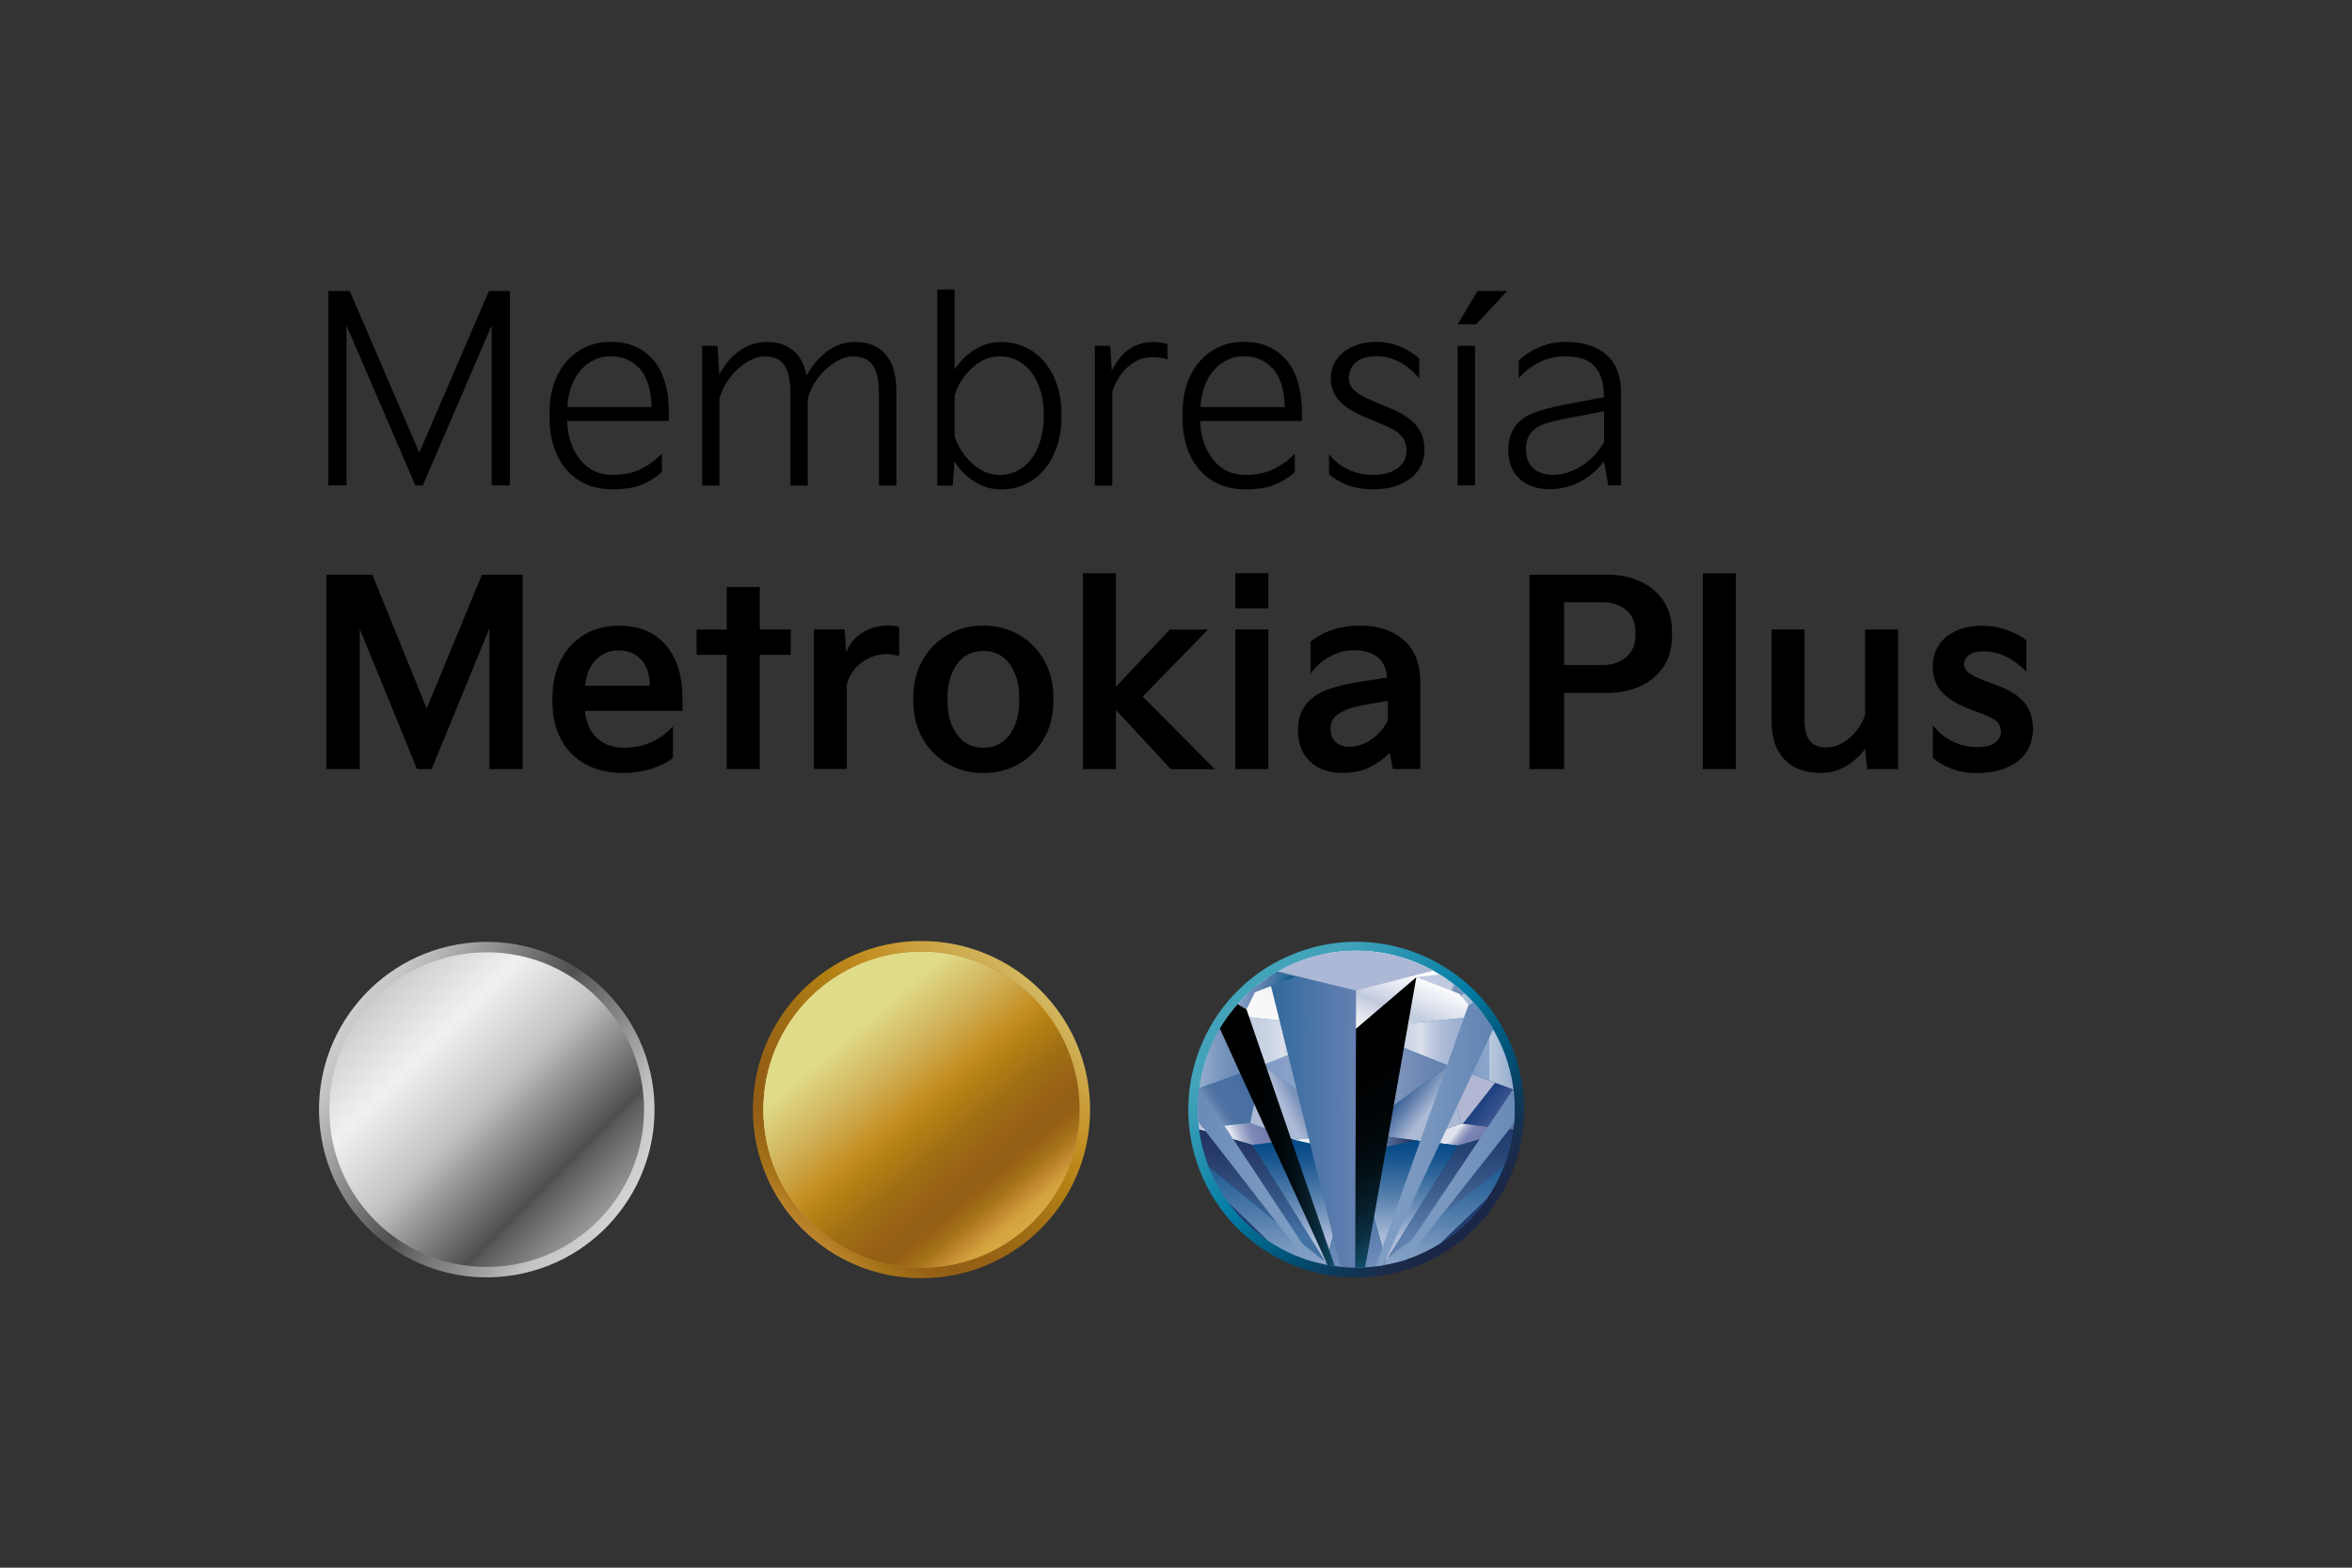 <?xml version="1.0" encoding="UTF-8"?>
<svg xmlns="http://www.w3.org/2000/svg" version="1.1" xmlns:xlink="http://www.w3.org/1999/xlink" viewBox="0 0 300 200">
  <rect x="0" y="0" width="300" height="200" fill="#333333" stroke="none"/>
  <!-- Generator: Adobe Illustrator 29.0.0, SVG Export Plug-In . SVG Version: 2.1.0 Build 186)  -->
  <defs>
    <style>
      .st0 {
        fill: url(#linear-gradient2);
      }

      .st1 {
        fill: url(#linear-gradient36);
      }

      .st2 {
        fill: url(#linear-gradient39);
      }

      .st3 {
        fill: url(#linear-gradient34);
      }

      .st4 {
        fill: url(#linear-gradient33);
      }

      .st5 {
        fill: url(#linear-gradient10);
      }

      .st6 {
        fill: url(#linear-gradient32);
      }

      .st7 {
        fill: url(#linear-gradient21);
      }

      .st8 {
        fill: url(#linear-gradient37);
      }

      .st9 {
        fill: url(#linear-gradient27);
      }

      .st10 {
        fill: url(#linear-gradient53);
      }

      .st11 {
        mix-blend-mode: color-dodge;
      }

      .st12 {
        fill: url(#linear-gradient35);
      }

      .st13 {
        fill: url(#linear-gradient26);
      }

      .st14 {
        fill: url(#linear-gradient1);
      }

      .st15 {
        fill: url(#linear-gradient9);
      }

      .st16 {
        fill: url(#linear-gradient18);
      }

      .st17 {
        fill: url(#linear-gradient23);
      }

      .st18 {
        fill: url(#linear-gradient43);
      }

      .st19 {
        fill: url(#linear-gradient8);
      }

      .st20 {
        fill: url(#linear-gradient11);
      }

      .st21 {
        fill: none;
      }

      .st22 {
        fill: url(#linear-gradient16);
      }

      .st23 {
        fill: url(#linear-gradient24);
      }

      .st24 {
        fill: #8c6b14;
      }

      .st25 {
        fill: url(#linear-gradient30);
      }

      .st26 {
        clip-path: url(#clippath-1);
      }

      .st27 {
        fill: url(#linear-gradient46);
      }

      .st28 {
        fill: url(#linear-gradient22);
      }

      .st29 {
        isolation: isolate;
      }

      .st30 {
        fill: url(#linear-gradient29);
      }

      .st31 {
        fill: url(#linear-gradient49);
      }

      .st32 {
        fill: url(#linear-gradient19);
      }

      .st33 {
        fill: url(#linear-gradient12);
      }

      .st34 {
        fill: url(#linear-gradient42);
      }

      .st35 {
        fill: url(#linear-gradient28);
      }

      .st36 {
        fill: url(#linear-gradient40);
      }

      .st37 {
        fill: url(#linear-gradient7);
      }

      .st38 {
        fill: url(#linear-gradient20);
      }

      .st39 {
        fill: url(#linear-gradient4);
      }

      .st40 {
        fill: url(#linear-gradient31);
      }

      .st41 {
        opacity: .2;
      }

      .st42 {
        fill: url(#linear-gradient14);
      }

      .st43 {
        fill: url(#linear-gradient5);
      }

      .st44 {
        fill: url(#linear-gradient3);
      }

      .st45 {
        fill: url(#linear-gradient38);
      }

      .st46 {
        mix-blend-mode: overlay;
      }

      .st47 {
        fill: url(#linear-gradient25);
      }

      .st48 {
        fill: url(#linear-gradient52);
      }

      .st49 {
        fill: url(#linear-gradient15);
      }

      .st50 {
        fill: #acb8d5;
      }

      .st51 {
        fill: url(#linear-gradient17);
      }

      .st52 {
        fill: url(#linear-gradient54);
      }

      .st53 {
        fill: url(#linear-gradient50);
      }

      .st54 {
        fill: url(#linear-gradient51);
      }

      .st55 {
        fill: url(#linear-gradient6);
      }

      .st56 {
        clip-path: url(#clippath-2);
      }

      .st57 {
        fill: url(#linear-gradient48);
      }

      .st58 {
        fill: url(#linear-gradient13);
      }

      .st59 {
        fill: url(#linear-gradient45);
      }

      .st60 {
        fill: url(#linear-gradient47);
      }

      .st61 {
        fill: url(#linear-gradient);
      }

      .st62 {
        fill: url(#linear-gradient44);
      }

      .st63 {
        clip-path: url(#clippath);
      }

      .st64 {
        fill: url(#linear-gradient41);
      }

      .st65 {
        fill: #1f3b6e;
      }
    </style>
    <linearGradient id="linear-gradient" x1="151.58" y1="2621.71" x2="95.23" y2="2558.82" gradientTransform="translate(-12.62 2739.36) scale(1 -1)" gradientUnits="userSpaceOnUse">
      <stop offset="0" stop-color="#e0db89"/>
      <stop offset=".15" stop-color="#d0b057"/>
      <stop offset=".26" stop-color="#c48f23"/>
      <stop offset=".32" stop-color="#b38014"/>
      <stop offset=".4" stop-color="#a06f14"/>
      <stop offset=".48" stop-color="#976215"/>
      <stop offset=".53" stop-color="#925e15"/>
      <stop offset=".56" stop-color="#976215"/>
      <stop offset=".6" stop-color="#a57319"/>
      <stop offset=".64" stop-color="#c18831"/>
      <stop offset=".68" stop-color="#d4a43d"/>
      <stop offset="1" stop-color="#e0db89"/>
    </linearGradient>
    <clipPath id="clippath">
      <path class="st21" d="M137.71,141.56c0,11.14-9.03,20.17-20.17,20.17s-20.17-9.03-20.17-20.17,9.03-20.17,20.17-20.17,20.17,9.04,20.17,20.17Z"/>
    </clipPath>
    <linearGradient id="linear-gradient1" x1="-5.95" y1="5013.2" x2="-5.95" y2="5066.56" gradientTransform="translate(-3716.19 3408.92) rotate(49.65) scale(1 -1)" gradientUnits="userSpaceOnUse">
      <stop offset="0" stop-color="#e0db89"/>
      <stop offset=".17" stop-color="#d0b057"/>
      <stop offset=".3" stop-color="#c48f23"/>
      <stop offset=".35" stop-color="#b38014"/>
      <stop offset=".42" stop-color="#a06f14"/>
      <stop offset=".49" stop-color="#976215"/>
      <stop offset=".53" stop-color="#925e15"/>
      <stop offset=".58" stop-color="#976215"/>
      <stop offset=".66" stop-color="#a57319"/>
      <stop offset=".76" stop-color="#c18831"/>
      <stop offset=".83" stop-color="#d4a43d"/>
      <stop offset="1" stop-color="#e0db89"/>
    </linearGradient>
    <linearGradient id="linear-gradient2" x1="12.26" y1="5057.83" x2="-26.02" y2="5019.55" xlink:href="#linear-gradient1"/>
    <linearGradient id="linear-gradient3" x1="-21.14" y1="5039.62" x2="25.65" y2="5039.62" gradientTransform="translate(-3716.19 3408.92) rotate(49.65) scale(1 -1)" xlink:href="#linear-gradient"/>
    <linearGradient id="linear-gradient4" x1="-4868.43" y1="1516.41" x2="-4961.61" y2="1419.17" gradientTransform="translate(666.91 -4951.68) rotate(-99.86) scale(1 -1)" gradientUnits="userSpaceOnUse">
      <stop offset="0" stop-color="#4f4f4e"/>
      <stop offset=".01" stop-color="#5d5c5c"/>
      <stop offset=".1" stop-color="#a3a1a1"/>
      <stop offset=".14" stop-color="#c4c2c3"/>
      <stop offset=".26" stop-color="#f2f1f2"/>
      <stop offset=".36" stop-color="#c4c2c3"/>
      <stop offset=".49" stop-color="#4f4f4e"/>
      <stop offset=".5" stop-color="#5d5c5c"/>
      <stop offset=".58" stop-color="#a3a1a1"/>
      <stop offset=".61" stop-color="#c4c2c3"/>
      <stop offset=".74" stop-color="#f2f1f2"/>
      <stop offset=".84" stop-color="#c4c2c3"/>
      <stop offset="1" stop-color="#4f4f4e"/>
    </linearGradient>
    <clipPath id="clippath-1">
      <path class="st21" d="M62.08,121.49c11.09,0,20.07,8.98,20.07,20.07s-8.98,20.07-20.07,20.07-20.07-8.98-20.07-20.07,8.98-20.07,20.07-20.07Z"/>
    </clipPath>
    <linearGradient id="linear-gradient5" x1="49.07" y1="2624.05" x2="119.53" y2="2553.58" gradientTransform="translate(-12.62 2739.36) scale(1 -1)" xlink:href="#linear-gradient4"/>
    <linearGradient id="linear-gradient6" x1="171.39" y1="2612.71" x2="199.03" y2="2583.71" gradientTransform="translate(-12.62 2739.36) scale(1 -1)" gradientUnits="userSpaceOnUse">
      <stop offset=".11" stop-color="#42a3ba"/>
      <stop offset=".49" stop-color="#007ba4"/>
      <stop offset=".57" stop-color="#026a8f"/>
      <stop offset=".72" stop-color="#005077"/>
      <stop offset=".84" stop-color="#0c3a5b"/>
      <stop offset=".94" stop-color="#1a2d4c"/>
      <stop offset="1" stop-color="#1b2747"/>
    </linearGradient>
    <clipPath id="clippath-2">
      <path class="st21" d="M193.2,141.5c0,11.16-9.05,20.21-20.21,20.21s-20.21-9.05-20.21-20.21,9.05-20.21,20.21-20.21,20.21,9.05,20.21,20.21Z"/>
    </clipPath>
    <linearGradient id="linear-gradient7" x1="134.59" y1="231.84" x2="142.55" y2="231.84" gradientTransform="translate(2.64 -96.46) rotate(.18)" gradientUnits="userSpaceOnUse">
      <stop offset=".3" stop-color="#b6c4db"/>
      <stop offset=".3" stop-color="#95aac9"/>
      <stop offset=".31" stop-color="#7490b8"/>
      <stop offset=".31" stop-color="#5d7eac"/>
      <stop offset=".32" stop-color="#4e72a4"/>
      <stop offset=".33" stop-color="#4a6fa2"/>
      <stop offset=".58" stop-color="#416a9f"/>
      <stop offset=".97" stop-color="#2a5e98"/>
      <stop offset="1" stop-color="#295d98"/>
    </linearGradient>
    <linearGradient id="linear-gradient8" x1="138.61" y1="231.47" x2="146.03" y2="233.18" gradientTransform="translate(2.64 -96.46) rotate(.18)" gradientUnits="userSpaceOnUse">
      <stop offset=".42" stop-color="#adbad5"/>
      <stop offset=".43" stop-color="#2e5390"/>
      <stop offset=".98" stop-color="#7284b5"/>
    </linearGradient>
    <linearGradient id="linear-gradient9" x1="142.55" y1="231.12" x2="159.16" y2="231.12" gradientTransform="translate(2.64 -96.46) rotate(.18)" gradientUnits="userSpaceOnUse">
      <stop offset="0" stop-color="#7d97c1"/>
      <stop offset=".11" stop-color="#839dc5"/>
      <stop offset=".31" stop-color="#8aa4ca"/>
      <stop offset=".31" stop-color="#90a9cd"/>
      <stop offset=".31" stop-color="#a1b7d4"/>
      <stop offset=".31" stop-color="#adc0da"/>
      <stop offset=".31" stop-color="#b4c6dd"/>
      <stop offset=".32" stop-color="#b6c8de"/>
      <stop offset=".44" stop-color="#a1b6d2"/>
      <stop offset=".68" stop-color="#7a96be"/>
      <stop offset=".88" stop-color="#6283b1"/>
      <stop offset="1" stop-color="#5a7cad"/>
    </linearGradient>
    <linearGradient id="linear-gradient10" x1="141.49" y1="239.92" x2="147.11" y2="235.37" gradientTransform="translate(2.64 -96.46) rotate(.18)" gradientUnits="userSpaceOnUse">
      <stop offset=".33" stop-color="#e0e3ed"/>
      <stop offset=".35" stop-color="#d6dae7"/>
      <stop offset=".41" stop-color="#afb5d1"/>
      <stop offset=".46" stop-color="#929ac2"/>
      <stop offset=".51" stop-color="#818ab8"/>
      <stop offset=".55" stop-color="#7b85b5"/>
      <stop offset=".62" stop-color="#737dac"/>
      <stop offset=".75" stop-color="#5d6794"/>
      <stop offset=".9" stop-color="#3a446d"/>
      <stop offset="1" stop-color="#212a51"/>
    </linearGradient>
    <linearGradient id="linear-gradient11" x1="145.8" y1="253.51" x2="145.8" y2="233.26" gradientTransform="translate(2.64 -96.46) rotate(.18)" gradientUnits="userSpaceOnUse">
      <stop offset=".2" stop-color="#5d80b0"/>
      <stop offset=".51" stop-color="#3f5f90"/>
      <stop offset=".82" stop-color="#274477"/>
      <stop offset="1" stop-color="#1e3b6e"/>
    </linearGradient>
    <linearGradient id="linear-gradient12" x1="142.55" y1="224.73" x2="153.35" y2="224.73" gradientTransform="translate(2.64 -96.46) rotate(.18)" gradientUnits="userSpaceOnUse">
      <stop offset="0" stop-color="#c1cde0"/>
      <stop offset=".24" stop-color="#c3cee0"/>
      <stop offset=".36" stop-color="#cbd4e4"/>
      <stop offset=".46" stop-color="#d8deea"/>
      <stop offset=".47" stop-color="#dbe0eb"/>
      <stop offset=".53" stop-color="#c5cee1"/>
      <stop offset=".61" stop-color="#b1bed8"/>
      <stop offset=".71" stop-color="#a2b3d2"/>
      <stop offset=".82" stop-color="#9aaccf"/>
      <stop offset="1" stop-color="#98abce"/>
    </linearGradient>
    <linearGradient id="linear-gradient13" x1="134.59" y1="227.17" x2="147.27" y2="227.17" xlink:href="#linear-gradient9"/>
    <linearGradient id="linear-gradient14" x1="134.59" y1="227.77" x2="142.55" y2="227.77" xlink:href="#linear-gradient8"/>
    <linearGradient id="linear-gradient15" x1="147.77" y1="240.61" x2="159.53" y2="232.37" gradientTransform="translate(2.64 -96.46) rotate(.18)" gradientUnits="userSpaceOnUse">
      <stop offset=".34" stop-color="#b6c4db"/>
      <stop offset=".35" stop-color="#9fb2cf"/>
      <stop offset=".38" stop-color="#859dc1"/>
      <stop offset=".41" stop-color="#6f8cb5"/>
      <stop offset=".45" stop-color="#5e7fac"/>
      <stop offset=".49" stop-color="#5275a6"/>
      <stop offset=".55" stop-color="#4b70a2"/>
      <stop offset=".72" stop-color="#4a6fa2"/>
      <stop offset=".82" stop-color="#416a9f"/>
      <stop offset=".99" stop-color="#2a5e98"/>
      <stop offset="1" stop-color="#295d98"/>
    </linearGradient>
    <linearGradient id="linear-gradient16" x1="151.88" y1="242.67" x2="162.26" y2="238.69" gradientTransform="translate(2.64 -96.46) rotate(.18)" gradientUnits="userSpaceOnUse">
      <stop offset=".35" stop-color="#e0e3ed"/>
      <stop offset=".37" stop-color="#d6dae7"/>
      <stop offset=".44" stop-color="#afb5d1"/>
      <stop offset=".51" stop-color="#929ac2"/>
      <stop offset=".56" stop-color="#818ab8"/>
      <stop offset=".61" stop-color="#7b85b5"/>
      <stop offset=".68" stop-color="#7781b0"/>
      <stop offset=".76" stop-color="#6b75a4"/>
      <stop offset=".84" stop-color="#59628f"/>
      <stop offset=".93" stop-color="#3e4872"/>
      <stop offset="1" stop-color="#212a51"/>
    </linearGradient>
    <linearGradient id="linear-gradient17" x1="157.98" y1="239.92" x2="167.95" y2="234.62" gradientTransform="translate(2.64 -96.46) rotate(.18)" gradientUnits="userSpaceOnUse">
      <stop offset=".42" stop-color="#adbad5"/>
      <stop offset=".69" stop-color="#5e7dac"/>
      <stop offset=".88" stop-color="#2d5792"/>
      <stop offset=".98" stop-color="#1a4989"/>
    </linearGradient>
    <linearGradient id="linear-gradient18" x1="153.35" y1="228.58" x2="171.04" y2="228.58" xlink:href="#linear-gradient12"/>
    <linearGradient id="linear-gradient19" x1="142.55" y1="219.74" x2="153.78" y2="219.74" xlink:href="#linear-gradient12"/>
    <linearGradient id="linear-gradient20" x1="164.47" y1="257.17" x2="164.47" y2="241.37" gradientTransform="translate(2.64 -96.46) rotate(.18)" gradientUnits="userSpaceOnUse">
      <stop offset=".2" stop-color="#acbbd8"/>
      <stop offset=".3" stop-color="#90a8ca"/>
      <stop offset=".54" stop-color="#557fad"/>
      <stop offset=".75" stop-color="#296298"/>
      <stop offset=".91" stop-color="#0e4f8b"/>
      <stop offset="1" stop-color="#054987"/>
    </linearGradient>
    <linearGradient id="linear-gradient21" x1="156.74" y1="256.94" x2="156.74" y2="239.99" gradientTransform="translate(2.64 -96.46) rotate(.18)" gradientUnits="userSpaceOnUse">
      <stop offset=".2" stop-color="#4271a4"/>
      <stop offset=".5" stop-color="#335384"/>
      <stop offset=".81" stop-color="#263b69"/>
      <stop offset="1" stop-color="#223260"/>
    </linearGradient>
    <linearGradient id="linear-gradient22" x1="158.63" y1="264.95" x2="158.63" y2="239.99" xlink:href="#linear-gradient20"/>
    <linearGradient id="linear-gradient23" x1="199.47" y1="231.84" x2="207.42" y2="231.84" xlink:href="#linear-gradient7"/>
    <linearGradient id="linear-gradient24" x1="196.53" y1="232.77" x2="204.06" y2="232.24" gradientTransform="translate(2.64 -96.46) rotate(.18)" gradientUnits="userSpaceOnUse">
      <stop offset=".42" stop-color="#adbad5"/>
      <stop offset=".43" stop-color="#18407c"/>
      <stop offset=".98" stop-color="#7284b5"/>
    </linearGradient>
    <linearGradient id="linear-gradient25" x1="182.87" y1="231.12" x2="199.47" y2="231.12" xlink:href="#linear-gradient9"/>
    <linearGradient id="linear-gradient26" x1="196.66" y1="236.14" x2="198.77" y2="239.15" gradientTransform="translate(2.64 -96.46) rotate(.18)" gradientUnits="userSpaceOnUse">
      <stop offset=".31" stop-color="#e0e3ed"/>
      <stop offset=".32" stop-color="#d6dae7"/>
      <stop offset=".38" stop-color="#afb5d1"/>
      <stop offset=".43" stop-color="#929ac2"/>
      <stop offset=".48" stop-color="#818ab8"/>
      <stop offset=".52" stop-color="#7b85b5"/>
      <stop offset=".6" stop-color="#7781b0"/>
      <stop offset=".68" stop-color="#6b75a4"/>
      <stop offset=".77" stop-color="#59628f"/>
      <stop offset=".86" stop-color="#3e4872"/>
      <stop offset=".94" stop-color="#212a51"/>
    </linearGradient>
    <linearGradient id="linear-gradient27" x1="196.41" y1="252.6" x2="196.41" y2="233.26" xlink:href="#linear-gradient11"/>
    <linearGradient id="linear-gradient28" x1="188.66" y1="224.73" x2="199.47" y2="224.73" xlink:href="#linear-gradient12"/>
    <linearGradient id="linear-gradient29" x1="194.75" y1="227.17" x2="207.42" y2="227.17" xlink:href="#linear-gradient9"/>
    <linearGradient id="linear-gradient30" x1="199.46" y1="227.77" x2="207.42" y2="227.77" xlink:href="#linear-gradient7"/>
    <linearGradient id="linear-gradient31" x1="182.78" y1="231.95" x2="193.92" y2="240.65" gradientTransform="translate(2.64 -96.46) rotate(.18)" gradientUnits="userSpaceOnUse">
      <stop offset=".42" stop-color="#b2b8d3"/>
      <stop offset=".43" stop-color="#1c4080"/>
      <stop offset=".98" stop-color="#7c80ae"/>
    </linearGradient>
    <linearGradient id="linear-gradient32" x1="181.42" y1="237.93" x2="188.47" y2="243.44" gradientTransform="translate(2.64 -96.46) rotate(.18)" gradientUnits="userSpaceOnUse">
      <stop offset=".38" stop-color="#e0e3ed"/>
      <stop offset=".39" stop-color="#d6dae7"/>
      <stop offset=".44" stop-color="#afb5d1"/>
      <stop offset=".49" stop-color="#929ac2"/>
      <stop offset=".53" stop-color="#818ab8"/>
      <stop offset=".56" stop-color="#7b85b5"/>
      <stop offset=".65" stop-color="#7781b0"/>
      <stop offset=".74" stop-color="#6b75a4"/>
      <stop offset=".83" stop-color="#59628f"/>
      <stop offset=".92" stop-color="#3e4872"/>
      <stop offset="1" stop-color="#212a51"/>
    </linearGradient>
    <linearGradient id="linear-gradient33" x1="175.36" y1="234.89" x2="183.08" y2="240.92" gradientTransform="translate(2.64 -96.46) rotate(.18)" gradientUnits="userSpaceOnUse">
      <stop offset=".02" stop-color="#1a4989"/>
      <stop offset=".12" stop-color="#2d5792"/>
      <stop offset=".31" stop-color="#5e7dac"/>
      <stop offset=".58" stop-color="#adbad5"/>
    </linearGradient>
    <linearGradient id="linear-gradient34" x1="171.04" y1="228.58" x2="188.66" y2="228.58" xlink:href="#linear-gradient12"/>
    <linearGradient id="linear-gradient35" x1="188.23" y1="219.74" x2="199.46" y2="219.74" xlink:href="#linear-gradient12"/>
    <linearGradient id="linear-gradient36" x1="177.58" y1="256.79" x2="177.58" y2="241.37" xlink:href="#linear-gradient20"/>
    <linearGradient id="linear-gradient37" x1="185.39" y1="256.79" x2="185.39" y2="239.99" xlink:href="#linear-gradient11"/>
    <linearGradient id="linear-gradient38" x1="183.41" y1="264.95" x2="183.41" y2="239.99" xlink:href="#linear-gradient20"/>
    <linearGradient id="linear-gradient39" x1="171.12" y1="264.95" x2="171.12" y2="243.09" gradientTransform="translate(2.64 -96.46) rotate(.18)" gradientUnits="userSpaceOnUse">
      <stop offset=".2" stop-color="#819ac5"/>
      <stop offset=".54" stop-color="#5a7eaf"/>
      <stop offset=".83" stop-color="#3f6ba1"/>
      <stop offset="1" stop-color="#36659c"/>
    </linearGradient>
    <linearGradient id="linear-gradient40" x1="163.33" y1="240.95" x2="178.6" y2="242.55" gradientTransform="translate(2.64 -96.46) rotate(.18)" gradientUnits="userSpaceOnUse">
      <stop offset=".42" stop-color="#eff0f4"/>
      <stop offset=".56" stop-color="#a3b0cb"/>
      <stop offset=".66" stop-color="#7287b0"/>
      <stop offset=".72" stop-color="#5f77a6"/>
      <stop offset="1" stop-color="#212a51"/>
    </linearGradient>
    <linearGradient id="linear-gradient41" x1="159.16" y1="233.8" x2="182.87" y2="233.8" gradientTransform="translate(2.64 -96.46) rotate(.18)" gradientUnits="userSpaceOnUse">
      <stop offset="0" stop-color="#819ac5"/>
      <stop offset=".13" stop-color="#89a0c7"/>
      <stop offset=".31" stop-color="#90a5ca"/>
      <stop offset=".31" stop-color="#95a9cc"/>
      <stop offset=".31" stop-color="#a6b7d4"/>
      <stop offset=".31" stop-color="#b2c1d9"/>
      <stop offset=".31" stop-color="#b9c7dd"/>
      <stop offset=".32" stop-color="#bbc9de"/>
      <stop offset=".41" stop-color="#abbbd5"/>
      <stop offset=".67" stop-color="#849abf"/>
      <stop offset=".87" stop-color="#6c86b2"/>
      <stop offset="1" stop-color="#647fae"/>
    </linearGradient>
    <linearGradient id="linear-gradient42" x1="166.8" y1="230.99" x2="175.04" y2="211.59" gradientTransform="translate(2.64 -96.46) rotate(.18)" gradientUnits="userSpaceOnUse">
      <stop offset=".17" stop-color="#f8f8f9"/>
      <stop offset=".24" stop-color="#f3f4f6"/>
      <stop offset=".32" stop-color="#e6e9f0"/>
      <stop offset=".4" stop-color="#d0d6e5"/>
      <stop offset=".44" stop-color="#c1cade"/>
      <stop offset=".55" stop-color="#dde2ed"/>
      <stop offset=".7" stop-color="#fff"/>
    </linearGradient>
    <linearGradient id="linear-gradient43" x1="181.73" y1="13.45" x2="191.51" y2="13.45" gradientTransform="translate(1.7 137.61) rotate(.18) scale(1 -1)" xlink:href="#linear-gradient9"/>
    <linearGradient id="linear-gradient44" x1="150.87" y1="220.96" x2="159.64" y2="220.96" xlink:href="#linear-gradient9"/>
    <linearGradient id="linear-gradient45" x1="150.87" y1="243.01" x2="171.04" y2="243.01" gradientTransform="translate(2.64 -96.46) rotate(.18)" gradientUnits="userSpaceOnUse">
      <stop offset=".09" stop-color="#000"/>
      <stop offset=".38" stop-color="#000102"/>
      <stop offset=".52" stop-color="#010609"/>
      <stop offset=".62" stop-color="#031016"/>
      <stop offset=".7" stop-color="#061d28"/>
      <stop offset=".78" stop-color="#0a2e40"/>
      <stop offset=".84" stop-color="#0f445d"/>
      <stop offset=".91" stop-color="#155d7f"/>
      <stop offset=".96" stop-color="#1c7aa6"/>
      <stop offset="1" stop-color="#2291c6"/>
    </linearGradient>
    <linearGradient id="linear-gradient46" x1="162.01" y1="221.32" x2="183.66" y2="257.36" xlink:href="#linear-gradient45"/>
    <linearGradient id="linear-gradient47" x1="159.64" y1="242.25" x2="171.04" y2="242.25" gradientTransform="translate(2.64 -96.46) rotate(.18)" gradientUnits="userSpaceOnUse">
      <stop offset="0" stop-color="#30689a"/>
      <stop offset=".99" stop-color="#6480b2"/>
    </linearGradient>
    <linearGradient id="linear-gradient48" x1="-3193.43" y1="242.86" x2="-3173.15" y2="242.86" gradientTransform="translate(-2999.48 -105.88) rotate(-179.82) scale(1 -1)" gradientUnits="userSpaceOnUse">
      <stop offset="0" stop-color="#5a7daf"/>
      <stop offset=".05" stop-color="#5d7fb0"/>
      <stop offset=".51" stop-color="#7595be"/>
      <stop offset=".79" stop-color="#7f9ec4"/>
    </linearGradient>
    <linearGradient id="linear-gradient49" x1="-3201.76" y1="243.43" y2="243.43" xlink:href="#linear-gradient48"/>
    <linearGradient id="linear-gradient50" x1="-82.37" y1="243.39" x2="-53.78" y2="243.39" gradientTransform="translate(227.45 -95.74) rotate(.18)" xlink:href="#linear-gradient48"/>
    <linearGradient id="linear-gradient51" x1="141.65" y1="43.35" x2="147.55" y2="38.56" gradientTransform="translate(1.47 175.36) rotate(.18) scale(1 -1.16)" gradientUnits="userSpaceOnUse">
      <stop offset=".38" stop-color="#c1cae0"/>
      <stop offset=".39" stop-color="#acb9d5"/>
      <stop offset=".4" stop-color="#8fa4c6"/>
      <stop offset=".4" stop-color="#7e96be"/>
      <stop offset=".41" stop-color="#7892bb"/>
      <stop offset=".51" stop-color="#738fb9"/>
      <stop offset=".62" stop-color="#6788b3"/>
      <stop offset=".73" stop-color="#527daa"/>
      <stop offset=".85" stop-color="#346d9c"/>
      <stop offset=".96" stop-color="#0f588b"/>
      <stop offset="1" stop-color="#005085"/>
    </linearGradient>
    <linearGradient id="linear-gradient52" x1="152.15" y1="45.61" x2="162.59" y2="41.6" xlink:href="#linear-gradient51"/>
    <linearGradient id="linear-gradient53" x1="191.67" y1="43.56" x2="204.87" y2="38.5" xlink:href="#linear-gradient51"/>
    <linearGradient id="linear-gradient54" x1="179.63" y1="45.76" x2="190.86" y2="41.45" xlink:href="#linear-gradient51"/>
  </defs>
  <g class="st29">
    <g id="Capa_1">
      <g>
        <g>
          <path d="M44.21,61.93h-2.32v-24.8h2.72l8.87,20.62,8.88-20.62h2.67v24.8h-2.32v-20.4l-8.78,20.4h-.95l-8.78-20.4v20.4Z"/>
          <path d="M70.09,52.56c0-1.71.33-3.26.98-4.62.65-1.36,1.56-2.41,2.76-3.18,1.18-.77,2.53-1.15,4.06-1.15,2.3,0,4.12.77,5.44,2.32,1.33,1.55,1.99,3.81,1.99,6.83v.94h-12.98c.07,1.98.61,3.63,1.65,4.93,1.04,1.31,2.41,1.96,4.13,1.96,1.42,0,2.64-.26,3.67-.78,1.03-.52,1.91-1.17,2.63-1.92v2.35c-.79.7-1.65,1.23-2.59,1.61-.94.38-2.18.58-3.71.58-1.65,0-3.08-.39-4.28-1.15-1.21-.76-2.14-1.83-2.78-3.21-.64-1.39-.96-2.96-.96-4.75v-.75ZM83.11,51.94c-.05-2.19-.55-3.82-1.5-4.89-.95-1.06-2.2-1.6-3.72-1.6-.98,0-1.88.27-2.7.8-.81.53-1.47,1.29-1.97,2.26-.5.98-.78,2.12-.84,3.43h10.73Z"/>
          <path d="M89.56,61.93v-17.81h1.96l.23,3.65c.64-1.21,1.47-2.21,2.52-2.97,1.04-.78,2.24-1.17,3.58-1.17s2.49.36,3.34,1.1c.87.72,1.42,1.79,1.69,3.18.68-1.24,1.54-2.26,2.6-3.07,1.05-.8,2.26-1.21,3.63-1.21,1.67,0,2.96.53,3.87,1.6.91,1.07,1.35,2.61,1.35,4.63v12.08h-2.22v-11.74c0-1.62-.26-2.8-.77-3.58-.51-.77-1.36-1.15-2.55-1.15-.72,0-1.48.25-2.29.75-.8.5-1.52,1.16-2.16,2-.63.84-1.06,1.71-1.3,2.63v11.09h-2.22v-11.74c0-1.62-.25-2.8-.76-3.58-.5-.77-1.34-1.15-2.54-1.15-.72,0-1.49.25-2.29.75-.8.5-1.53,1.16-2.16,2-.63.84-1.06,1.71-1.31,2.63v11.09h-2.22Z"/>
          <path d="M119.55,61.93v-24.99h2.21v10.21c.68-1.06,1.54-1.91,2.58-2.55,1.05-.65,2.16-.97,3.33-.97,1.51,0,2.84.39,4.02,1.17,1.17.77,2.08,1.87,2.73,3.29.66,1.43.98,3.07.98,4.92s-.32,3.51-.98,4.94c-.65,1.43-1.56,2.53-2.73,3.31-1.18.79-2.51,1.18-4.02,1.18-1.2,0-2.32-.34-3.37-1-1.06-.66-1.91-1.52-2.56-2.59l-.22,3.1h-1.96ZM121.77,55.7c.46,1.37,1.23,2.53,2.29,3.47,1.06.95,2.2,1.42,3.43,1.42,1.1,0,2.09-.32,2.95-.95.86-.63,1.53-1.52,1.99-2.67.47-1.16.71-2.48.71-3.98s-.24-2.79-.71-3.94c-.46-1.13-1.13-2.02-1.99-2.65-.86-.63-1.85-.94-2.95-.94-1.23,0-2.37.47-3.43,1.42-1.06.95-1.83,2.11-2.29,3.48v5.35Z"/>
          <path d="M139.65,61.93v-17.81h1.96l.2,3.17c1.2-2.44,2.96-3.66,5.31-3.66.35,0,.7.03,1.05.09.34.05.59.11.75.18v1.96c-.55-.2-1.2-.29-1.96-.29-1.11,0-2.12.4-3.05,1.19-.93.8-1.6,1.87-2.03,3.22v11.97h-2.22Z"/>
          <path d="M150.85,52.56c0-1.71.32-3.26.97-4.62.66-1.36,1.57-2.41,2.76-3.18,1.18-.77,2.54-1.15,4.05-1.15,2.31,0,4.12.77,5.45,2.32,1.32,1.55,1.98,3.81,1.98,6.83v.94h-12.98c.07,1.98.62,3.63,1.65,4.93,1.03,1.31,2.41,1.96,4.13,1.96,1.41,0,2.64-.26,3.67-.78,1.03-.52,1.91-1.17,2.62-1.92v2.35c-.78.7-1.65,1.23-2.59,1.61-.95.38-2.18.58-3.7.58-1.65,0-3.09-.39-4.29-1.15-1.21-.76-2.14-1.83-2.78-3.21-.64-1.39-.96-2.96-.96-4.75v-.75ZM163.87,51.94c-.05-2.19-.55-3.82-1.51-4.89-.95-1.06-2.19-1.6-3.72-1.6-.98,0-1.87.27-2.69.8-.82.53-1.47,1.29-1.98,2.26-.5.98-.78,2.12-.85,3.43h10.75Z"/>
          <path d="M169.51,57.95c1.45,1.76,3.34,2.64,5.68,2.64,1.23,0,2.25-.28,3.03-.83.79-.56,1.18-1.31,1.18-2.28,0-.68-.2-1.3-.59-1.79-.39-.5-1.13-.98-2.21-1.43l-2.71-1.14c-1.43-.61-2.49-1.31-3.15-2.09-.66-.79-1-1.72-1-2.81,0-.81.23-1.56.68-2.27.46-.7,1.13-1.27,2.03-1.69.88-.43,1.94-.64,3.13-.64,1.06,0,2.07.2,3.04.61.95.4,1.76.91,2.41,1.51v2.55c-.76-.94-1.62-1.64-2.57-2.13-.96-.48-1.91-.71-2.87-.71-1.18,0-2.06.27-2.66.8-.6.53-.89,1.19-.89,1.97,0,.61.23,1.14.69,1.57.46.43,1.2.87,2.25,1.3l2.61,1.11c1.43.61,2.48,1.33,3.13,2.16.65.83.98,1.83.98,3.04,0,1.5-.61,2.71-1.81,3.64-1.21.92-2.77,1.39-4.69,1.39-1.28,0-2.39-.19-3.35-.56-.95-.37-1.72-.83-2.33-1.37v-2.54Z"/>
          <path d="M188.27,41.38h-2.34l2.51-4.25h3.81l-3.98,4.25ZM188.15,61.93h-2.22v-17.81h2.22v17.81Z"/>
          <path d="M193.23,54.43c.48-.7,1.21-1.25,2.2-1.67.99-.42,2.44-.81,4.36-1.18l4.8-.91c0-1.76-.4-3.07-1.18-3.93-.78-.86-2.03-1.28-3.75-1.28-1.22,0-2.34.26-3.36.78-1.02.52-1.88,1.2-2.58,2.02v-2.25c.68-.7,1.54-1.26,2.6-1.71,1.05-.45,2.17-.68,3.34-.68,2.27,0,4.02.56,5.25,1.65,1.24,1.1,1.86,2.72,1.86,4.88v11.77h-1.63l-.55-3.07c-.81,1.09-1.82,1.95-3.04,2.6-1.21.63-2.5.96-3.88.96-1.59,0-2.88-.44-3.84-1.31-.97-.87-1.45-2.12-1.45-3.75,0-1.13.29-2.11.86-2.93ZM195.58,59.76c.63.55,1.48.83,2.55.83,1.13,0,2.3-.36,3.53-1.11,1.22-.74,2.19-1.77,2.94-3.1v-3.92l-3.4.66-.69.12c-1.44.27-2.58.53-3.41.8-.84.28-1.46.68-1.87,1.23-.39.5-.59,1.17-.59,2.02,0,1.09.32,1.9.95,2.47Z"/>
          <path d="M45.87,98.12h-4.24v-24.8h5.87l6.92,17.07,7.05-17.07h5.2v24.8h-4.24v-17.98l-7.37,17.98h-1.87l-7.31-17.9v17.9Z"/>
          <path d="M70.47,88.85c0-1.71.36-3.27,1.06-4.65.71-1.38,1.7-2.45,2.98-3.22,1.27-.77,2.73-1.16,4.38-1.16,2.59,0,4.6.81,6.02,2.46,1.43,1.65,2.14,3.9,2.14,6.78v1.63h-12.44c.16,1.5.66,2.66,1.53,3.47.87.82,2.05,1.23,3.53,1.23,1.15,0,2.23-.21,3.23-.62,1.01-.42,1.98-1.11,2.94-2.09v4.01c-.79.61-1.73,1.08-2.83,1.42-1.1.34-2.26.5-3.5.5-1.91,0-3.55-.38-4.91-1.16-1.36-.77-2.39-1.85-3.09-3.21-.7-1.37-1.05-2.95-1.05-4.74v-.65ZM82.88,87.48c0-1.41-.36-2.52-1.09-3.31-.73-.79-1.7-1.2-2.92-1.2-1.13,0-2.09.42-2.89,1.24-.79.83-1.24,1.91-1.32,3.27h8.22Z"/>
          <path d="M92.7,83.54h-3.85v-3.23h3.85v-5.42h4.21v5.42h3.95v3.23h-3.95v14.58h-4.21v-14.58Z"/>
          <path d="M103.8,98.12v-17.81h3.94l.2,2.93c.37-1.04,1.04-1.87,2.01-2.5.97-.62,2.08-.93,3.34-.93.56,0,1.04.05,1.4.16v3.75c-.48-.17-.99-.27-1.56-.27-1.2,0-2.28.36-3.23,1.07-.96.7-1.58,1.64-1.89,2.82v10.76h-4.21Z"/>
          <path d="M116.49,88.92c0-1.69.38-3.24,1.15-4.64.78-1.39,1.84-2.48,3.2-3.28,1.36-.79,2.89-1.19,4.58-1.19s3.22.4,4.58,1.19c1.36.79,2.43,1.89,3.2,3.28.77,1.4,1.16,2.94,1.16,4.64v.56c0,1.74-.39,3.3-1.16,4.68-.77,1.38-1.84,2.48-3.2,3.27-1.36.79-2.88,1.19-4.58,1.19s-3.22-.4-4.58-1.19c-1.36-.79-2.43-1.89-3.2-3.29-.77-1.39-1.15-2.95-1.15-4.66v-.56ZM120.86,89.48c0,1.7.41,3.11,1.21,4.23.81,1.12,1.93,1.68,3.36,1.68s2.55-.56,3.37-1.68c.79-1.12,1.2-2.53,1.2-4.23v-.56c0-1.67-.41-3.07-1.2-4.19-.81-1.12-1.93-1.68-3.37-1.68s-2.56.56-3.36,1.68c-.8,1.12-1.21,2.52-1.21,4.19v.56Z"/>
          <path d="M142.33,98.12h-4.21v-24.99h4.21v14.49l6.88-7.3h4.87l-8.33,8.54,9.21,9.27h-5.62l-7.01-7.57v7.57Z"/>
          <path d="M161.78,77.6h-4.21v-4.48h4.21v4.48ZM161.78,98.12h-4.21v-17.81h4.21v17.81Z"/>
          <path d="M166.71,89.7c.65-.74,1.51-1.31,2.58-1.71,1.07-.4,2.36-.72,3.89-.96l3.75-.59c-.2-2.33-1.64-3.49-4.32-3.49-1,0-1.98.27-2.97.8-.99.54-1.82,1.27-2.47,2.2v-4.08c1.69-1.37,3.8-2.06,6.32-2.06,2.27,0,4.12.6,5.54,1.83,1.42,1.21,2.14,3.06,2.14,5.55v10.92h-3.52l-.38-2.05c-.9.85-1.81,1.49-2.75,1.91-.93.43-2.02.63-3.26.63-1.79,0-3.19-.49-4.19-1.47-1.01-.97-1.52-2.32-1.52-4.01,0-1.35.4-2.49,1.17-3.43ZM170.35,94.63c.42.41.99.63,1.71.63,1.07,0,2.05-.33,2.95-.98.9-.65,1.57-1.45,2.01-2.38v-2.48l-2.12.36c-1.47.24-2.52.49-3.13.74-.61.25-1.09.54-1.43.86-.43.42-.63.95-.63,1.57,0,.72.21,1.29.64,1.7Z"/>
          <path d="M195.09,98.12v-24.8h9.96c1.53,0,2.93.29,4.19.87,1.25.57,2.23,1.4,2.96,2.5.71,1.08,1.07,2.39,1.07,3.91v.52c0,1.52-.36,2.83-1.07,3.92-.73,1.08-1.71,1.91-2.96,2.5-1.25.57-2.66.86-4.19.86h-5.55v9.72h-4.41ZM204.39,84.84c1.26,0,2.28-.34,3.05-1.01.77-.67,1.16-1.59,1.16-2.74v-.49c0-1.16-.38-2.07-1.16-2.75-.77-.68-1.79-1.01-3.05-1.01h-4.89v8h4.89Z"/>
          <path d="M221.4,98.12h-4.21v-24.99h4.21v24.99Z"/>
          <path d="M225.97,80.31h4.2v11.65c0,2.27.91,3.4,2.74,3.4,1.06,0,2.08-.41,3.02-1.23.95-.82,1.6-1.8,1.97-2.95v-10.87h4.21v17.81h-3.95l-.26-2.58c-.63.87-1.44,1.6-2.41,2.19-.98.59-2.07.88-3.27.88-1.98,0-3.52-.57-4.62-1.73-1.09-1.15-1.64-2.8-1.64-4.93v-11.65Z"/>
          <path d="M246.55,92.54c.7.89,1.53,1.58,2.51,2.05.98.48,2,.72,3.07.72s1.85-.18,2.35-.55c.5-.37.75-.86.75-1.44,0-.47-.16-.88-.47-1.21-.31-.32-.9-.65-1.78-.98l-1.8-.68c-1.54-.58-2.7-1.32-3.49-2.17-.79-.86-1.17-1.96-1.17-3.31,0-.93.23-1.79.72-2.57.48-.79,1.2-1.41,2.17-1.87.97-.47,2.14-.7,3.54-.7,1.04,0,2.05.19,3.02.54.99.36,1.8.79,2.49,1.3v4.03c-.85-.88-1.74-1.54-2.66-1.97-.92-.43-1.85-.64-2.79-.64s-1.53.17-1.91.52c-.38.35-.58.72-.58,1.11,0,.44.19.8.56,1.09.37.29,1,.61,1.89.97l1.76.65c1.59.59,2.75,1.33,3.48,2.21.73.88,1.1,1.98,1.1,3.31,0,1.81-.67,3.21-1.98,4.2-1.32.99-3.06,1.48-5.24,1.48-1.11,0-2.17-.18-3.16-.56-1-.37-1.8-.83-2.39-1.4v-4.11Z"/>
        </g>
        <g>
          <g>
            <path class="st61" d="M139.04,141.56c0,11.88-9.63,21.51-21.51,21.51s-21.5-9.63-21.5-21.51,9.63-21.51,21.5-21.51,21.51,9.63,21.51,21.51Z"/>
            <g class="st63">
              <g>
                <g class="st41">
                  <path class="st24" d="M133.03,159.74c-10.38,8.82-25.95,7.55-34.77-2.83-8.82-10.38-7.55-25.95,2.83-34.76,10.38-8.82,25.94-7.55,34.76,2.83,8.82,10.38,7.56,25.95-2.82,34.77Z"/>
                </g>
                <path class="st14" d="M138.29,161.99c-11.46,9.73-28.65,8.34-38.39-3.12-9.74-11.46-8.34-28.65,3.12-38.39,11.47-9.74,28.66-8.34,38.39,3.12,9.74,11.46,8.34,28.65-3.12,38.39Z"/>
                <path class="st0" d="M137.89,161.51c-11.2,9.52-27.99,8.15-37.51-3.05-9.51-11.2-8.15-27.99,3.05-37.51,11.2-9.51,27.99-8.15,37.51,3.05,9.52,11.2,8.15,27.99-3.05,37.51Z"/>
                <path class="st44" d="M134.8,157.89c-9.84,8.36-24.61,7.16-32.97-2.68-8.36-9.85-7.16-24.6,2.68-32.97,9.84-8.36,24.6-7.16,32.96,2.68,8.37,9.84,7.17,24.6-2.67,32.97Z"/>
              </g>
            </g>
          </g>
          <g>
            <path class="st39" d="M58.42,120.48c11.65-2.03,22.72,5.77,24.75,17.41,2.02,11.65-5.77,22.72-17.41,24.75-11.65,2.03-22.73-5.77-24.75-17.41-2.03-11.65,5.77-22.73,17.41-24.75Z"/>
            <g class="st26">
              <path class="st43" d="M84.13,140.75c0,12.28-9.95,22.23-22.23,22.23s-22.24-9.96-22.24-22.23,9.95-22.23,22.24-22.23,22.23,9.95,22.23,22.23Z"/>
            </g>
          </g>
          <g>
            <path class="st55" d="M193.31,134.82c3.72,11.22-2.36,23.34-13.59,27.06-11.22,3.72-23.33-2.35-27.06-13.58-3.72-11.22,2.36-23.34,13.58-27.06,11.22-3.72,23.34,2.36,27.06,13.58Z"/>
            <g class="st56">
              <g>
                <polygon class="st37" points="136.48 137.23 139.64 139.28 144.45 132.36 136.48 137.23"/>
                <polygon class="st19" points="139.61 139.25 147.03 140.97 144.48 132.37 139.61 139.25"/>
                <polygon class="st15" points="147.07 140.93 161.05 135.89 155.26 129.34 144.45 132.36 147.07 140.93"/>
                <polygon class="st5" points="139.64 139.28 148.09 144 152.72 144.01 147.07 140.93 139.64 139.28"/>
                <polygon class="st20" points="148.09 144 158.83 157.55 136.48 137.23 148.09 144"/>
                <polygon class="st33" points="149.2 125.09 144.45 132.36 155.26 129.34 149.2 125.09"/>
                <polygon class="st58" points="136.48 137.23 144.47 126.27 149.2 125.09 144.45 132.36 136.48 137.23"/>
                <polygon class="st42" points="136.5 133.88 136.48 137.23 144.47 126.27 136.5 133.88"/>
                <polygon class="st49" points="147.07 140.93 152.72 144.01 159.47 143.24 161.05 135.89 147.07 140.93"/>
                <polygon class="st22" points="152.72 144.01 159.76 146.06 165.15 145.43 159.47 143.24 152.72 144.01"/>
                <polygon class="st51" points="161.05 135.89 159.47 143.24 165.15 145.43 172.91 144.51 161.05 135.89"/>
                <polygon class="st16" points="172.95 131.25 161.05 135.89 155.26 129.34 172.95 131.25"/>
                <polygon class="st32" points="144.47 126.27 155.73 121.22 149.2 125.09 144.47 126.27"/>
                <path class="st38" d="M172.9,147.17c-.11.22-3.82,14.06-3.82,14.06l-9.32-15.18,5.39-.63,7.75,1.75Z"/>
                <polygon class="st7" points="148.09 144 152.72 144.01 159.76 146.06 169.08 161.01 148.09 144"/>
                <polygon class="st28" points="148.09 144 169.08 161.01 172.83 169.03 158.83 157.55 148.09 144"/>
                <polygon class="st17" points="209.31 137.46 206.16 139.49 201.37 132.54 209.31 137.46"/>
                <polygon class="st23" points="206.16 139.49 198.7 141.1 201.37 132.54 206.16 139.49"/>
                <polygon class="st47" points="198.7 141.1 184.76 135.96 190.57 129.45 201.37 132.54 198.7 141.1"/>
                <polygon class="st13" points="206.16 139.49 197.66 144.16 193.03 144.14 198.7 141.1 206.16 139.49"/>
                <polygon class="st9" points="197.66 144.16 187.22 156.73 209.31 137.46 197.66 144.16"/>
                <polygon class="st35" points="196.67 125.24 201.37 132.54 190.57 129.45 196.67 125.24"/>
                <polygon class="st30" points="209.31 137.46 201.39 126.46 196.67 125.24 201.37 132.54 209.31 137.46"/>
                <polygon class="st25" points="209.32 134.12 209.31 137.46 201.39 126.46 209.32 134.12"/>
                <polygon class="st40" points="198.7 141.1 193.03 144.14 186.3 143.33 184.76 135.96 198.7 141.1"/>
                <polygon class="st6" points="193.03 144.14 185.98 146.14 180.59 145.48 186.3 143.33 193.03 144.14"/>
                <polygon class="st4" points="184.76 135.96 186.3 143.33 180.59 145.48 172.91 144.51 184.76 135.96"/>
                <polygon class="st3" points="172.95 131.25 184.76 135.96 190.57 129.45 172.95 131.25"/>
                <polygon class="st12" points="201.39 126.46 190.17 121.33 196.67 125.24 201.39 126.46"/>
                <path class="st1" d="M172.9,147.17c.12.22,3.9,13.72,3.9,13.72l9.18-14.75-5.39-.66-7.69,1.7Z"/>
                <polygon class="st8" points="197.66 144.16 193.03 144.14 185.98 146.14 176.8 160.89 197.66 144.16"/>
                <polygon class="st45" points="197.66 144.16 176.8 160.65 172.83 169.03 187.22 156.73 197.66 144.16"/>
                <polygon class="st2" points="172.9 147.17 169.08 161.24 172.83 169.03 176.8 160.89 172.9 147.17"/>
                <polygon class="st36" points="165.15 145.43 172.9 147.17 180.59 145.48 172.91 144.51 165.15 145.43"/>
                <path class="st64" d="M161.05,135.89l11.86,8.62,11.85-8.55s-11.73-4.71-11.81-4.71-11.9,4.63-11.9,4.63Z"/>
                <polygon class="st34" points="149.2 125.09 155.34 129.34 173.03 131.25 190.57 129.45 196.67 125.24 190.17 121.33 172.92 119.4 155.73 121.22 149.2 125.09"/>
                <g class="st46">
                  <polygon class="st18" points="187.31 128.19 183.48 123.67 190.17 121.33 193.25 125.3 187.31 128.19"/>
                </g>
                <g class="st46">
                  <path class="st50" d="M161.57,123.59l11.4,2.77,10.51-2.7s-10.38-4.25-10.45-4.25-11.46,4.18-11.46,4.18Z"/>
                </g>
                <g class="st46">
                  <polygon class="st62" points="158.99 128.77 161.57 123.59 155.73 121.22 152.8 125.1 158.99 128.77"/>
                </g>
                <g class="st11">
                  <polygon class="st59" points="152.8 125.1 172.83 169.03 158.99 128.77 152.8 125.1"/>
                </g>
                <g class="st11">
                  <polygon class="st27" points="165.22 124.61 172.83 169.03 180.66 124.66 172.95 131.25 165.22 124.61"/>
                </g>
                <g class="st46">
                  <polygon class="st60" points="161.57 123.59 172.83 169.03 172.97 126.37 161.57 123.59"/>
                </g>
                <g class="st46">
                  <polygon class="st57" points="193.25 125.3 172.83 169.03 187.31 128.19 193.25 125.3"/>
                </g>
                <g class="st46">
                  <polygon class="st31" points="201.55 132.61 172.83 169.03 201.39 126.46 201.55 132.61"/>
                </g>
                <g class="st46">
                  <polygon class="st53" points="144.35 132.2 172.83 168.81 144.54 126.05 144.35 132.2"/>
                </g>
                <g class="st46">
                  <polygon class="st54" points="139.66 130.67 148.15 125.94 152.78 125.96 147.11 129.04 139.66 130.67"/>
                  <polygon class="st48" points="152.78 125.96 159.83 123.94 165.22 124.61 159.52 126.79 152.78 125.96"/>
                  <polygon class="st10" points="206.48 131.36 197.71 126.1 193.09 126.09 198.74 129.2 206.48 131.36"/>
                  <polygon class="st52" points="193.09 126.09 186.05 124.02 180.66 124.66 186.35 126.87 193.09 126.09"/>
                </g>
                <g class="st11">
                  <polygon class="st65" points="136.5 133.88 136.49 135.81 172.83 169.03 136.5 133.88"/>
                </g>
                <g class="st11">
                  <polygon class="st65" points="209.32 134.12 209.32 136.04 172.83 169.03 209.32 134.12"/>
                </g>
              </g>
            </g>
          </g>
        </g>
      </g>
    </g>
  </g>
</svg>